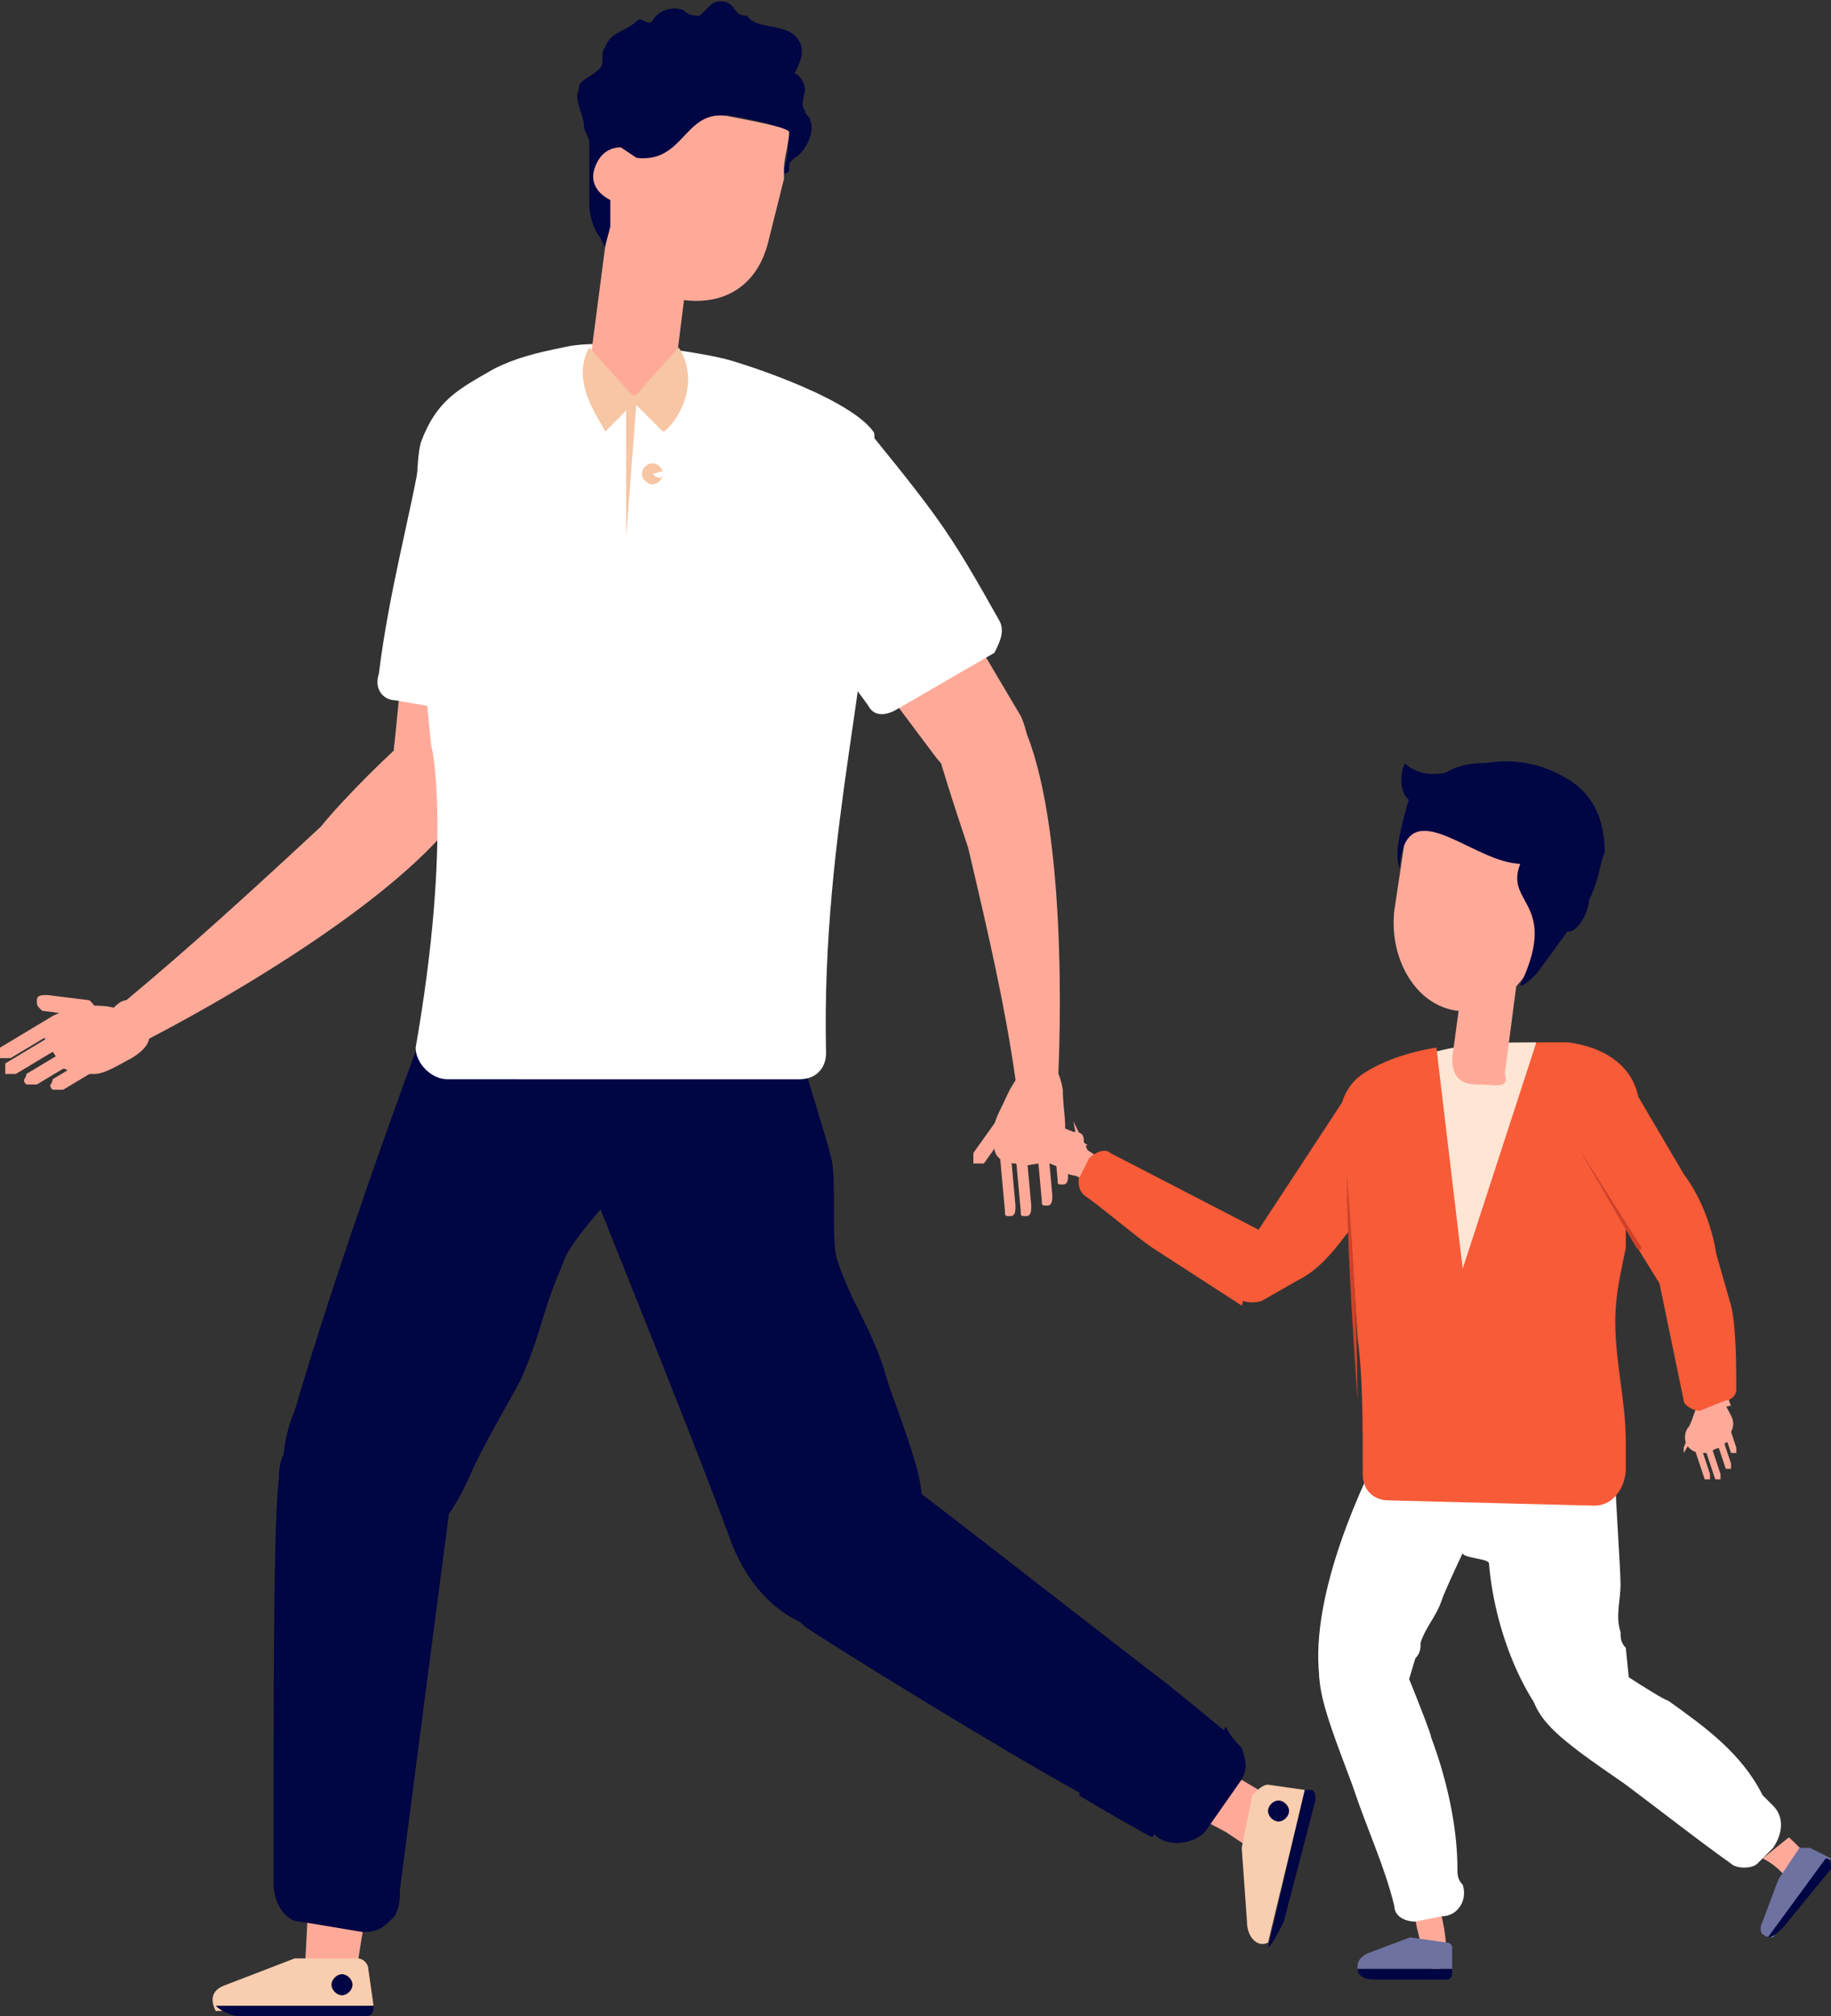 <?xml version="1.0" encoding="utf-8"?>
<!-- Generator: Adobe Illustrator 26.0.1, SVG Export Plug-In . SVG Version: 6.00 Build 0)  -->
<svg version="1.1" id="レイヤー_1" xmlns="http://www.w3.org/2000/svg" xmlns:xlink="http://www.w3.org/1999/xlink" x="0px"
	 y="0px" viewBox="0 0 34.8 38.3" style="enable-background:new 0 0 34.8 38.3;" xml:space="preserve">
<rect x="0" y="0" width="34.8" height="38.3" fill="#333333" stroke="none"/>
<style type="text/css">
	.st0{fill:#000543;}
	.st1{fill:#FFAA99;}
	.st2{fill:#F9CDAF;}
	.st3{fill:#FFFFFF;}
	.st4{fill:#F7C6A4;}
	.st5{fill:#6D72A0;}
	.st6{fill:#FFE5D4;}
	.st7{fill:#F75B37;}
	.st8{fill:#444F91;}
	.st9{fill:#CE4129;}
</style>
<g id="a">
</g>
<g id="b">
	<g id="c">
		<g>
			<path class="st0" d="M30.5,16.2c0-0.6-0.2-1.1-0.7-1.4c-0.5-0.3-1-0.4-1.6-0.3c-0.3,0.1-0.6,0.2-1,0.2c-0.2,0-0.4-0.1-0.5-0.2
				c-0.1,0.2-0.1,0.6,0.1,0.7c0.2,0.1,0.5,0.1,0.7,0c0.4-0.1,0.8,0,1.2,0.1c0.4,0.1,0.9,0.4,1,0.8c0.1,0.2,0,0.5,0,0.7
				c0,0.3,0,0.6,0.1,0.9c0.2,0,0.4-0.4,0.4-0.6C30.4,16.7,30.4,16.4,30.5,16.2L30.5,16.2z"/>
			<polygon class="st1" points="7.1,35.4 6.7,37.9 5.7,37.9 5.4,37.4 5.8,37.3 5.9,35.4 			"/>
			<g>
				<path class="st2" d="M5.6,37.2l-1.3,0.5C4,37.8,4,38,4.1,38.2l3-0.1L7,37.4c0-0.1-0.1-0.2-0.2-0.2H5.6L5.6,37.2z"/>
				<path class="st0" d="M7.1,38.1L7.1,38.1c0,0.2-0.1,0.2-0.2,0.2H4.6c-0.2,0-0.4-0.1-0.5-0.2C4.1,38.1,7.1,38.1,7.1,38.1z"/>
			</g>
			<path class="st0" d="M8.3,18.9l4.3,2c-0.3,0.6-0.6,1.2-0.8,1.6c-0.2,0.3-1,1.1-1.1,1.5c-0.4,0.9-0.4,1.3-0.8,2.2
				c-0.2,0.4-0.7,1.2-1,1.9c-0.6,1.3-1.5,1.9-2.5,1.5c-0.9-0.4-1.3-1.6-0.8-2.8C6.3,24.4,7.5,21,8.3,18.9z"/>
			<path class="st0" d="M7.4,25.7c0.8,0.1,1.4,0.9,1.3,1.8c-0.1,0.7-1.1,8.4-1.1,8.4c0,0.2,0,0.3-0.1,0.5c-0.2,0.2-0.3,0.3-0.6,0.3
				l-1.2-0.2c-0.3,0-0.5-0.4-0.5-0.7v-0.1c0-0.3,0-0.8,0-1.4c0-2.1,0-5.5,0.1-6.2c0-0.1,0-0.3,0.1-0.5C5.5,26.4,6.4,25.6,7.4,25.7
				L7.4,25.7z"/>
			<polygon class="st1" points="22.4,33.1 24.6,34.4 23.9,35.2 23.3,34.8 21.6,33.9 			"/>
			<g>
				<path class="st2" d="M23.6,35.1l0.1,1.4c0,0.3,0.2,0.5,0.4,0.4l0.7-2.9l-0.7-0.1c-0.1,0-0.2,0.1-0.3,0.2L23.6,35.1L23.6,35.1z"
					/>
				<path class="st0" d="M24.8,34h0.1c0.1,0,0.1,0.1,0.1,0.2l-0.6,2.3c-0.1,0.2-0.2,0.4-0.3,0.5L24.8,34L24.8,34z"/>
			</g>
			<path class="st0" d="M10,19.4l5.3,0.9c0.2,0.7,0.4,1.3,0.5,1.7c0.1,0.4,0,1.5,0.1,1.9c0.3,0.9,0.6,1.2,0.9,2.1
				c0.1,0.4,0.4,1.1,0.6,1.8c0.4,1.4,0,2.8-1,3.1c-0.9,0.3-2-0.3-2.5-1.6C13.1,27.1,10.8,21.5,10,19.4L10,19.4z"/>
			<g>
				<path class="st0" d="M23.6,33.2c0.1,0.3,0.1,0.4,0,0.6l-0.7,1c-0.2,0.2-0.6,0.3-0.9,0.1c0,0,0,0-0.1-0.1l1.4-2
					C23.4,33,23.5,33.1,23.6,33.2L23.6,33.2z"/>
				<path class="st0" d="M15.3,30.9c-0.1-0.1-0.2-0.2-0.4-0.3c-0.9-0.7-1.1-1.9-0.5-2.7c0.5-0.6,1.4-0.8,2.2-0.2
					c0.6,0.4,3.9,3,5.6,4.3l-1.6,2.1C18.8,33.1,15.9,31.3,15.3,30.9z"/>
				<path class="st0" d="M22.2,32c0.5,0.4,1.1,0.9,1.1,0.9l-1.4,2c-0.2-0.1-0.9-0.5-1.4-0.8L22.2,32L22.2,32z"/>
			</g>
			<path class="st1" d="M1.8,20.4c-0.1,0-0.3,0-0.4,0s-0.1-0.1-0.2-0.1C1.1,20.1,1,20,0.9,19.8c-0.1-0.1-0.1-0.3,0.1-0.5
				c0.2-0.1,0.4-0.2,0.6-0.2c0.4,0,0.6,0,0.9,0.2c0.4,0.2,0.5,0.5,0,0.8C2.3,20.2,2,20.4,1.8,20.4L1.8,20.4z"/>
			<path class="st1" d="M1.2,19.5l-1,0.6c-0.1,0-0.2,0-0.2,0C-0.1,20,0,20,0,19.9l1-0.6c0.1,0,0.2,0,0.2,0
				C1.3,19.4,1.3,19.4,1.2,19.5z"/>
			<path class="st1" d="M1.3,19.8l-1,0.6c-0.1,0-0.2,0-0.2,0c0-0.1,0-0.1,0-0.2l1-0.6c0.1,0,0.2,0,0.2,0C1.4,19.7,1.4,19.8,1.3,19.8
				z"/>
			<path class="st1" d="M1.7,20l-1,0.6c-0.1,0-0.2,0-0.2,0c-0.1-0.1,0-0.1,0-0.2l1-0.6c0.1,0,0.2,0,0.2,0C1.8,19.9,1.8,20,1.7,20z"
				/>
			<path class="st1" d="M2.2,20.1l-1,0.6c-0.1,0-0.2,0-0.2,0c-0.1-0.1,0-0.1,0-0.2l1-0.6c0.1,0,0.2,0,0.2,0
				C2.2,20,2.2,20.1,2.2,20.1z"/>
			<path class="st1" d="M9.8,11.5L9,15c-0.1,0.3-0.3,0.5-0.6,0.4c-0.6-0.1-1-0.7-0.9-1.3l0.3-3L9.8,11.5L9.8,11.5z"/>
			<path class="st1" d="M7.9,13.9c-0.4,0.3-1.4,1.3-1.8,1.8C4.7,17,3.6,18,2.4,19c-0.1,0-0.2,0.1-0.3,0.2l0.4,0.7
				c1.8-0.9,5.4-3,6.4-4.7C9.1,14.9,9,14.5,8.3,14C7.9,13.9,8.2,13.7,7.9,13.9L7.9,13.9z"/>
			<path class="st3" d="M11.3,8.7c-0.2,2.3-0.4,2.7-0.9,4.6c-0.1,0.2-0.3,0.4-0.6,0.4l-2.3-0.4c-0.2,0-0.4-0.2-0.3-0.5
				c0.2-1.6,0.6-3,0.8-4.2C8.2,6.9,11.5,6.9,11.3,8.7L11.3,8.7z"/>
			<path class="st3" d="M8.2,14.2C8,12.4,7.8,9.1,8,8.4c0.3-0.8,0.7-1,1.4-1.4c0.4-0.2,0.8-0.3,1.3-0.4c0.8-0.2,2.6,0.1,3,0.2
				c0.1,0,2.4,0.7,2.9,1.4c0.1,0.1-0.2,1.4-0.1,2c0.2,2.1-0.9,5.5-0.8,9.8c0,0.3-0.2,0.5-0.5,0.5H8.5c-0.3,0-0.6-0.3-0.6-0.6
				C8.6,15.9,8.2,14.1,8.2,14.2L8.2,14.2z"/>
			<path class="st1" d="M0.7,19c0,0.1,0,0.1,0.1,0.2l0.8,0.1c0.1,0,0.2,0,0.2-0.1s0-0.1-0.1-0.2l-0.8-0.1C0.8,18.9,0.7,18.9,0.7,19z
				"/>
			<path class="st0" d="M6.3,37.7c0,0.1,0.1,0.2,0.2,0.2s0.2-0.1,0.2-0.2c0-0.1-0.1-0.2-0.2-0.2S6.3,37.6,6.3,37.7z"/>
			<path class="st0" d="M24.1,34.4c0,0.1,0.1,0.2,0.2,0.2s0.2-0.1,0.2-0.2c0-0.1-0.1-0.2-0.2-0.2S24.1,34.3,24.1,34.4z"/>
			<g>
				<path class="st0" d="M14.9,3.3c0,0,0.1,0,0.1-0.1V3.1L15.1,3l0,0c0.2-0.1,0.4-0.5,0.3-0.7l0,0c0-0.1-0.1-0.1-0.1-0.2
					c-0.1-0.1,0-0.3,0-0.4c0-0.1-0.1-0.3-0.2-0.3c0.1-0.2,0.2-0.4,0.1-0.6c-0.2-0.4-0.8-0.2-1-0.5c-0.2,0-0.2-0.1-0.3-0.2
					s-0.3-0.1-0.4,0c-0.1,0.1-0.1,0.1-0.2,0.2l0,0c-0.1,0-0.2,0-0.3-0.1c-0.2-0.1-0.5,0-0.6,0.2c-0.1,0.1-0.2-0.1-0.3,0
					c-0.2,0.2-0.5,0.2-0.6,0.5c-0.1,0.1,0,0.3-0.1,0.4C11.2,1.5,11,1.5,11,1.7c-0.1,0.2,0.1,0.5,0.1,0.7c0,0.1,0.1,0.2,0.1,0.3
					s0,0.2,0,0.3c0,0.3,0,0.6,0,0.9c0,0.2,0.1,0.5,0.2,0.6l0.1,0.2c0-0.2,0.1-0.3,0.2-0.5c0-0.2-0.1-0.4,0-0.5
					c-0.2-0.1-0.3-0.3-0.3-0.5c0.1-0.3,0.2-0.4,0.4-0.4L12.1,3c1,0.1,0.9-0.9,1.8-0.8c0.6,0.1,0.9,0.2,1,0.3c0.1,0.2,0.1,0.4,0,0.7
					L14.9,3.3z"/>
				<path class="st1" d="M11.5,4.7L11.2,7c0,0.2,0.1,0,0.3,0l0.3,0.7c0.1,0,1-0.3,1-0.4L13,5.7c0.8,0.1,1.4-0.3,1.6-1.1l0.3-1.2
					l0-0.2c0-0.2,0.1-0.5,0.1-0.7c-0.1-0.1-0.7-0.2-1.2-0.3C13,2.1,13,3.1,12.1,3l-0.3-0.2c-0.2,0-0.4,0.1-0.5,0.4s0.1,0.5,0.3,0.6
					c0,0.2,0,0.3,0,0.5L11.5,4.7z"/>
			</g>
			<path class="st4" d="M12.9,6.6l-0.9,1l0.6,0.6C12.7,8.2,13.4,7.4,12.9,6.6z"/>
			<path class="st4" d="M11.2,6.6l0.9,1l-0.6,0.6C11.5,8.1,10.8,7.3,11.2,6.6z"/>
			<g>
				<g>
					<path class="st1" d="M18.5,22.1c0.1,0,0.1,0,0.2,0l0.5-0.7c0-0.1,0-0.2,0-0.2c-0.1,0-0.1,0-0.2,0l-0.5,0.7
						C18.5,21.9,18.5,22,18.5,22.1z"/>
					<path class="st1" d="M20.2,21.7c0,0.1-0.1,0.3-0.2,0.3c-0.1,0.1-0.1,0.1-0.2,0.1c-0.2,0-0.4,0.1-0.5,0c-0.2,0-0.4-0.1-0.4-0.3
						c-0.1-0.2,0-0.5,0.1-0.7c0.2-0.4,0.2-0.5,0.5-0.8s0.6-0.2,0.7,0.4C20.2,21.1,20.3,21.4,20.2,21.7L20.2,21.7z"/>
					<path class="st1" d="M19.2,21.8l0.1,1.1c0,0.1,0,0.2-0.1,0.2s-0.1,0-0.1-0.1L19,21.9c0-0.1,0-0.2,0.1-0.2S19.2,21.7,19.2,21.8z
						"/>
					<path class="st1" d="M19.5,21.8l0.1,1.1c0,0.1,0,0.2-0.1,0.2s-0.1,0-0.1-0.1l-0.1-1.1c0-0.1,0-0.2,0.1-0.2S19.5,21.8,19.5,21.8
						z"/>
					<path class="st1" d="M19.9,21.6l0.1,1.1c0,0.1,0,0.2-0.1,0.2s-0.1,0-0.1-0.1l-0.1-1.1c0-0.1,0-0.2,0.1-0.2S19.9,21.5,19.9,21.6
						z"/>
					<path class="st1" d="M20.2,21.2l0.1,1.1c0,0.1,0,0.2-0.1,0.2s-0.1,0-0.1-0.1L20,21.3c0-0.1,0-0.2,0.1-0.2S20.2,21.1,20.2,21.2z
						"/>
				</g>
				<path class="st1" d="M17.8,10.9l1.6,2.7c0.1,0.2,0.3,0.9,0,1.1c-0.5,0.3-1.2,0.2-1.6-0.3L16,12L17.8,10.9L17.8,10.9z"/>
				<path class="st1" d="M19.3,20.9c0-0.2,0-0.3,0-0.4c-0.2-1.4-0.5-2.7-0.9-4.4c-0.2-0.6-0.6-1.8-0.7-2.3c0,0,0,0,0.3-0.2
					c0.7-0.4,1.1-0.3,1.3-0.1c0.9,1.5,0.9,5.4,0.8,7.2C20.2,20.9,19.3,20.9,19.3,20.9z"/>
				<path class="st3" d="M16.6,8.3c1.3,1.6,1.5,1.9,2.4,3.5c0.1,0.2,0,0.4-0.1,0.6L17,13.5c-0.2,0.1-0.4,0.1-0.5-0.1
					c-0.9-1.2-1.6-2.5-2.2-3.3C13.3,8.8,15.6,7,16.6,8.3L16.6,8.3z"/>
			</g>
			<path class="st3" d="M25.2,32.4c-0.5-1.4,0.4-3.6,1-4.8c0.1-0.1,0.4-0.2,0.5-0.1l0.2,0.1c0.8,0.3,1.7-0.8,1.4,0l-0.1,1
				c-0.1,0.3-0.7,1.5-0.8,1.8c-0.1,0.3-0.3,0.5-0.4,0.8c0,0.1,0,0.2-0.1,0.3l-0.3,1C26.5,33.1,25.5,33.1,25.2,32.4L25.2,32.4
				L25.2,32.4z"/>
			<g>
				<path class="st1" d="M27.4,36.4L27.4,36.4c0.3,1.3-0.3,1.2-0.4,0.6c0-0.2-0.1-0.4-0.1-0.6H27.4L27.4,36.4z"/>
				<g>
					<path class="st5" d="M26.8,36.8L26,37.1c-0.2,0.1-0.2,0.2-0.2,0.3h1.8l0-0.4c0-0.1-0.1-0.1-0.1-0.1L26.8,36.8L26.8,36.8z"/>
					<path class="st0" d="M27.6,37.4L27.6,37.4c0,0.1,0,0.2-0.1,0.2h-1.4c-0.2,0-0.3-0.1-0.3-0.2H27.6z"/>
				</g>
				<path class="st3" d="M25.4,31c0.3-0.4,0.9-0.2,1.1,0.2c0,0,0.7,1.7,0.7,1.8c0.3,0.8,0.5,1.7,0.5,2.5c0,0.1,0,0.2,0.1,0.3
					c0.1,0.3-0.1,0.6-0.4,0.6l-0.5,0.1c-0.2,0-0.4-0.1-0.4-0.3c-0.2-0.8-0.5-1.4-0.8-2.3C25.1,32.3,24.8,31.6,25.4,31z"/>
			</g>
			<g>
				<path class="st3" d="M29.6,32.9c-0.7-0.7-1.2-2-1.3-3.2c0-0.1-0.5-0.1-0.5-0.2c0-0.4,0.5-1,0.5-1.3c0-0.2,0.2-0.4,0.4-0.4H29
					c0.8-0.1,1.2-1.5,1.3-0.7l0.4,1c0,0.3,0.1,1.7,0.1,2s-0.1,0.6,0,0.9c0,0.1,0,0.2,0.1,0.3l0.1,1C31.1,32.9,30.2,33.4,29.6,32.9
					L29.6,32.9L29.6,32.9z"/>
				<g>
					<path class="st1" d="M34,34.9L34,34.9c1,0.9,0.4,1.2,0,0.8c-0.2-0.2-0.3-0.3-0.5-0.4L34,34.9z"/>
					<g>
						<path class="st5" d="M33.8,35.7l-0.3,0.8c-0.1,0.2,0,0.3,0.2,0.3l1.1-1.5l-0.4-0.2c-0.1,0-0.2,0-0.2,0L33.8,35.7L33.8,35.7z"
							/>
						<path class="st0" d="M34.7,35.3L34.7,35.3c0.1,0,0.1,0.1,0.1,0.2l-0.9,1.1c-0.1,0.1-0.2,0.2-0.3,0.2L34.7,35.3L34.7,35.3z"/>
					</g>
					<path class="st3" d="M29.1,31.8c0.1-0.5,0.6-0.7,1-0.5c0,0,1.5,1,1.6,1c0.7,0.5,1.4,1,1.8,1.8c0.1,0.1,0.2,0.2,0.2,0.2
						c0.2,0.2,0.2,0.5,0,0.8l-0.3,0.3c-0.1,0.1-0.4,0.1-0.5,0c-0.7-0.5-1.2-0.9-2-1.5C29.6,33,29,32.6,29.1,31.8z"/>
				</g>
			</g>
			<path class="st6" d="M29.2,19.8l-0.4,7.6c0,0-1.6,0-2.3,0l0.7-7.4C27.9,19.8,28.6,19.8,29.2,19.8L29.2,19.8z"/>
			<g>
				<g>
					<path class="st1" d="M29.1,14.9c0.3,0.4,0.4,0.9,0.4,1.4l-0.2,1.4c-0.1,0.9-0.9,1.6-1.6,1.5c-0.8-0.1-1.3-1-1.2-1.9l0.3-2
						L29.1,14.9L29.1,14.9z"/>
					<path class="st0" d="M29.6,15c0,0,0.4,0.3,0.6,0.8c0.2,0.5,0,1.1-0.2,1.6c0,0-0.5,0.7-0.8,1.1c0,0-0.3,0.3-0.3,0.2
						c0.8-1.7-0.5-1.5,0.1-2.5L29.6,15L29.6,15z"/>
					<path class="st0" d="M26.6,16.5c0.1-1.5,1.3-0.2,2.2-0.1c0.6,0.1,0.5-0.5,0.7-0.4c0.1,0.1,0.1,0.2,0.1,0.3
						c0,0.1-0.1,0.5-0.1,0.6l0.2,0.1c0.3-0.2,0.5-0.2,0.5-0.6c0.3-0.6-0.1-1.3-0.7-1.6c-0.8-0.3-1.6-0.5-2.2,0
						c-0.3,0.2-0.5-0.1-0.5,0.3C26.6,15.8,26.5,16.2,26.6,16.5L26.6,16.5L26.6,16.5z"/>
				</g>
				<path class="st1" d="M28.1,20.6c-0.3,0-0.5-0.1-0.5-0.5l0.3-2.2c0-0.1,0.1-0.2,0.2-0.2l0.7,0.1c0.1,0,0.2,0.1,0.1,0.3l-0.3,2.3
					C28.7,20.7,28.4,20.6,28.1,20.6L28.1,20.6z"/>
			</g>
			<polygon class="st1" points="20.6,21.8 20.4,22.3 21.2,22.8 21.5,22.4 			"/>
			<g>
				<path class="st1" d="M20.4,21.3L20.4,21.3l0.1,0.5c0,0,0,0.1,0.1,0s0.1,0,0-0.1L20.4,21.3C20.5,21.3,20.5,21.3,20.4,21.3z"/>
				<path class="st1" d="M20,22l-0.1-0.1v-0.1c0-0.1,0.1-0.2,0.2-0.2c0.1-0.1,0.1-0.1,0.3-0.1s0.2,0.1,0.2,0.2
					c0.1,0.2,0.1,0.2,0.1,0.4c0,0.2-0.1,0.3-0.4,0.2C20.2,22.2,20.1,22.2,20,22L20,22z"/>
				<path class="st1" d="M20.3,21.6l-0.5-0.2v-0.1h0.1l0.5,0.2C20.4,21.5,20.4,21.5,20.3,21.6C20.4,21.6,20.3,21.6,20.3,21.6z"/>
				<path class="st1" d="M20.2,21.8l-0.5-0.2v-0.1h0.1l0.5,0.2C20.2,21.6,20.3,21.7,20.2,21.8L20.2,21.8z"/>
				<path class="st1" d="M20.2,22l-0.5-0.2v-0.1h0.1l0.5,0.2C20.2,21.8,20.3,21.9,20.2,22L20.2,22z"/>
				<path class="st1" d="M20.2,22.2L19.7,22v-0.1h0.1l0.5,0.2C20.3,22,20.3,22.1,20.2,22.2C20.3,22.2,20.2,22.2,20.2,22.2z"/>
			</g>
			<path class="st7" d="M23.5,24l2.1-3.2l1.2,1l-1.1,1.5c-0.3,0.4-0.6,0.8-1,1L24,24.7c-0.2,0.1-0.6,0-0.6-0.2S23.4,24.1,23.5,24z"
				/>
			<path class="st8" d="M25.8,22.6h0.7l0,0l0,0H25.8C25.8,22.5,25.8,22.5,25.8,22.6L25.8,22.6z"/>
			<path class="st7" d="M25.9,20.4c0.6-0.4,1.4-0.5,1.4-0.5l0.5,4.2l1.4-4.3c0.1,0,0.1,0,0.2,0s0.2,0,0.4,0c0.8,0.1,1.6,0.6,1.3,1.8
				l-0.2,1.2c0,0.3,0,0.7,0,0.9c-0.1,0.5-0.2,0.9-0.2,1.4c0,0.8,0.2,1.5,0.2,2.3c0,0.2,0,0.4,0,0.5c0,0.3-0.2,0.7-0.6,0.7l-3.9-0.1
				c-0.3,0-0.5-0.2-0.5-0.5c0-1,0-1.9-0.1-2.6c-0.1-1.6-0.2-3.3-0.3-4C25.4,21,25.6,20.6,25.9,20.4L25.9,20.4z"/>
			<path class="st9" d="M25.8,26.6L25.8,26.6c0-1.6-0.1-3-0.2-4.3l0,0l0,0C25.6,23.6,25.7,25.1,25.8,26.6
				C25.7,26.6,25.8,26.6,25.8,26.6L25.8,26.6z"/>
			<path class="st7" d="M31,20.6l1,1.7c0.3,0.4,0.5,0.9,0.6,1.4l0.1,0.9c0,0.2-0.2,0.5-0.5,0.5c-0.1,0-0.3-0.2-0.4-0.3l-2.1-3.4
				L31,20.6L31,20.6z"/>
			<path class="st9" d="M30,21.8L30,21.8l1.2,1.9c0,0.1-0.1,0-0.1,0L30,21.8L30,21.8L30,21.8z"/>
			<path class="st4" d="M11.9,10.2C11.9,10.2,12,10.2,11.9,10.2l0.2-2.6c0,0,0-0.1-0.1-0.1c0,0-0.1,0-0.1,0.1L11.9,10.2
				C11.9,10.1,11.9,10.2,11.9,10.2L11.9,10.2z"/>
			<path class="st4" d="M12.2,9c0-0.1,0.1-0.2,0.2-0.2s0.2,0.1,0.2,0.2s-0.1,0.2-0.2,0.2S12.2,9.1,12.2,9z M12.4,9
				C12.4,9,12.4,9.1,12.4,9c0.1,0.1,0.2,0.1,0.2,0S12.5,9,12.4,9L12.4,9z"/>
			<path class="st9" d="M31.2,23.7C31.2,23.8,31.2,23.8,31.2,23.7L30,21.8L31.2,23.7L31.2,23.7z"/>
			<g>
				<g>
					<path class="st1" d="M32,27.6L32,27.6l0.3-0.5V27h-0.1L32,27.5V27.6z"/>
					<path class="st1" d="M32.9,27.2c0,0.1,0,0.2-0.1,0.2l-0.1,0.1c-0.1,0-0.2,0.1-0.3,0.1s-0.2,0-0.3-0.1s-0.1-0.3,0-0.4
						c0.1-0.2,0.1-0.3,0.2-0.5c0.2-0.2,0.3-0.2,0.5,0.1C32.9,26.9,33,27,32.9,27.2L32.9,27.2z"/>
					<path class="st1" d="M32.3,27.4l0.2,0.6v0.1h-0.1l-0.2-0.6C32.2,27.4,32.2,27.3,32.3,27.4C32.3,27.3,32.3,27.3,32.3,27.4z"/>
					<path class="st1" d="M32.5,27.4l0.2,0.6v0.1h-0.1l-0.2-0.6C32.4,27.4,32.4,27.3,32.5,27.4C32.5,27.3,32.5,27.3,32.5,27.4z"/>
					<path class="st1" d="M32.7,27.2l0.2,0.6v0.1h-0.1l-0.2-0.6C32.6,27.2,32.6,27.1,32.7,27.2C32.7,27.1,32.7,27.1,32.7,27.2z"/>
					<path class="st1" d="M32.8,26.9l0.2,0.6v0.1h-0.1L32.7,27C32.7,27,32.7,26.9,32.8,26.9L32.8,26.9z"/>
				</g>
				<path class="st1" d="M32.7,25.7c0.1,0.4,0.1,0.8,0.2,1l-0.5,0.1c0-0.1,0-0.2,0-0.2c-0.1-0.3-0.2-0.5-0.3-0.8
					C32,25.9,32.7,25.7,32.7,25.7z"/>
			</g>
			<path class="st7" d="M32.3,26.8c-0.1,0-0.3-0.1-0.3-0.2l-0.6-2.9l1.1-0.3l0.4,1.4C33,25.2,33,26,33,26.4c0,0.1-0.1,0.2-0.2,0.2
				L32.3,26.8L32.3,26.8z"/>
			<path class="st7" d="M20.6,22.7c0.3,0.2,1,0.8,1.3,1l1.7,1.1l0.4-1.4l-2.9-1.5c-0.1-0.1-0.3,0-0.4,0.1l-0.2,0.4
				C20.5,22.5,20.5,22.6,20.6,22.7L20.6,22.7z"/>
		</g>
	</g>
</g>
</svg>
